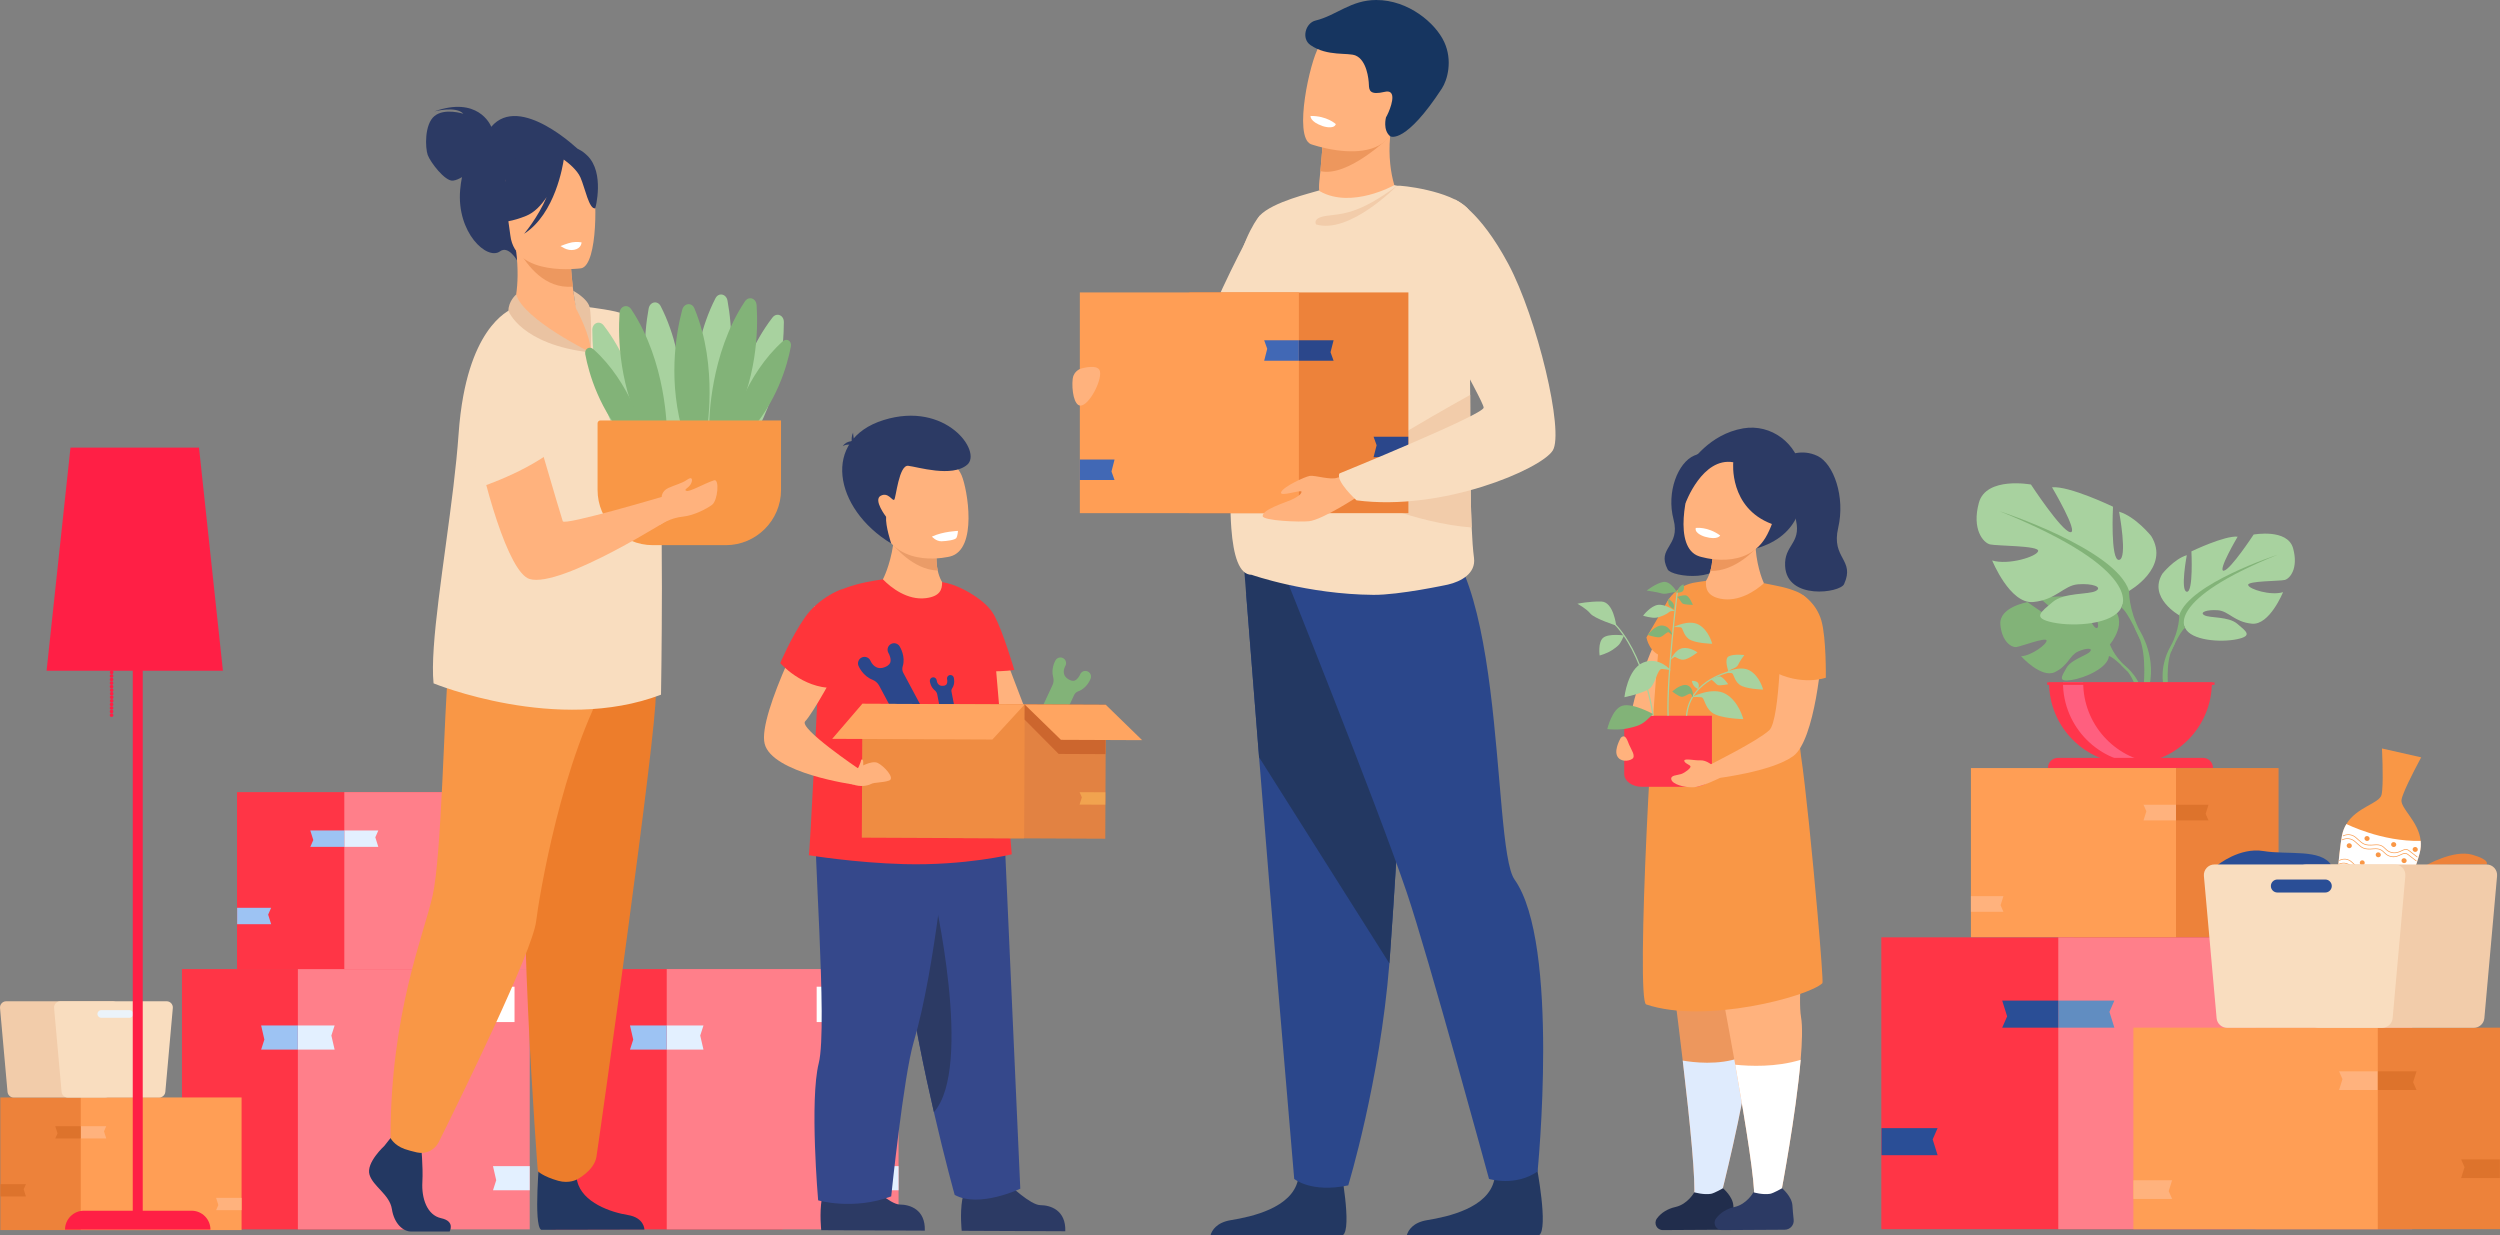 <?xml version="1.0" encoding="UTF-8"?>
<svg id="_x2018_лой_x5F_1" xmlns="http://www.w3.org/2000/svg" viewBox="0 0 2698.82 1333.39">
  <rect x="0" y="0" width="2698.82" height="1333.39" fill="#808080" stroke="none"/>
  <defs>
    <style>
      .cls-1 {
        fill: #ff354b;
      }

      .cls-2 {
        fill: #ed7d2b;
      }

      .cls-3 {
        fill: #2b478b;
      }

      .cls-4 {
        fill: #233862;
      }

      .cls-5 {
        fill: #82b378;
      }

      .cls-6 {
        fill: #ff353a;
      }

      .cls-7 {
        fill: #ed975d;
      }

      .cls-8 {
        fill: #ed823a;
      }

      .cls-9 {
        fill: #fff;
      }

      .cls-10 {
        fill: #4168b5;
      }

      .cls-11 {
        fill: #ff7f8a;
      }

      .cls-12 {
        fill: #dd732c;
      }

      .cls-13 {
        fill: #35488b;
      }

      .cls-14 {
        fill: #f1a34f;
      }

      .cls-15 {
        fill: #ed985f;
      }

      .cls-16 {
        fill: #ff5f7f;
      }

      .cls-17 {
        fill: #e28242;
      }

      .cls-18 {
        fill: #2a4e96;
      }

      .cls-19 {
        fill: #f9ddbf;
      }

      .cls-20 {
        fill: #dfebfd;
      }

      .cls-21 {
        fill: #ebf3fa;
      }

      .cls-22 {
        fill: #163560;
      }

      .cls-23 {
        fill: #ffb27d;
      }

      .cls-24 {
        fill: #ef8c42;
      }

      .cls-25 {
        fill: #618dc1;
      }

      .cls-26 {
        fill: #ff9e55;
      }

      .cls-27 {
        fill: #212d4c;
      }

      .cls-28 {
        fill: #e07e34;
      }

      .cls-29 {
        fill: #f2ccaa;
      }

      .cls-30 {
        fill: #2c3a64;
      }

      .cls-31 {
        fill: #ea9c68;
      }

      .cls-32 {
        fill: #9dc3f3;
      }

      .cls-33 {
        fill: #e3f0ff;
      }

      .cls-34 {
        fill: #a8d29f;
      }

      .cls-35 {
        fill: #cc662e;
      }

      .cls-36 {
        fill: #f99746;
      }

      .cls-37 {
        fill: #ff1f45;
      }

      .cls-38 {
        fill: #ffa561;
      }

      .cls-39 {
        fill: #eac3a2;
      }

      .cls-40 {
        fill: #ff3546;
      }
    </style>
  </defs>
  <rect class="cls-21" x="1494.71" y="314.53" width="17.17" height="25.46"/>
  <rect class="cls-21" x="1564.17" y="407.5" width="17.17" height="25.46"/>
  <rect class="cls-21" x="1279.43" y="404.41" width="17.17" height="25.46"/>
  <rect class="cls-40" x="196.43" y="1046.13" width="250.27" height="281.02"/>
  <rect class="cls-11" x="321.57" y="1046.13" width="250.27" height="281.02"/>
  <polygon class="cls-32" points="196.58 1255.88 236.24 1255.88 232.74 1240.68 236.24 1229.82 196.58 1229.82 196.58 1255.88"/>
  <polygon class="cls-33" points="321.57 1133.1 361.23 1133.1 357.73 1117.9 361.23 1107.04 321.57 1107.04 321.57 1133.1"/>
  <polygon class="cls-32" points="321.57 1107.04 281.91 1107.04 285.4 1122.24 281.91 1133.1 321.57 1133.1 321.57 1107.04"/>
  <polygon class="cls-33" points="571.85 1258.9 532.19 1258.9 535.68 1274.09 532.19 1284.95 571.85 1284.95 571.85 1258.9"/>
  <rect class="cls-9" x="483.43" y="1065.18" width="72.02" height="38.16"/>
  <rect class="cls-40" x="594.62" y="1046.13" width="250.27" height="281.02"/>
  <rect class="cls-11" x="719.76" y="1046.13" width="250.27" height="281.02"/>
  <polygon class="cls-32" points="594.77 1255.88 634.42 1255.88 630.93 1240.68 634.42 1229.82 594.77 1229.82 594.77 1255.88"/>
  <polygon class="cls-33" points="719.76 1133.1 759.41 1133.1 755.92 1117.9 759.41 1107.04 719.76 1107.04 719.76 1133.1"/>
  <polygon class="cls-32" points="719.76 1107.04 680.1 1107.04 683.59 1122.24 680.1 1133.1 719.76 1133.1 719.76 1107.04"/>
  <polygon class="cls-33" points="970.03 1258.9 930.38 1258.9 933.87 1274.09 930.38 1284.95 970.03 1284.95 970.03 1258.9"/>
  <rect class="cls-9" x="881.62" y="1065.18" width="72.02" height="38.16"/>
  <rect class="cls-40" x="255.87" y="855.12" width="231.64" height="191.01"/>
  <rect class="cls-11" x="371.69" y="855.12" width="231.64" height="191.01"/>
  <polygon class="cls-32" points="256 997.68 292.71 997.68 289.48 987.36 292.71 979.98 256 979.98 256 997.68"/>
  <polygon class="cls-33" points="371.69 914.23 408.4 914.23 405.16 903.9 408.4 896.52 371.69 896.52 371.69 914.23"/>
  <polygon class="cls-32" points="371.69 896.52 334.98 896.52 338.22 906.85 334.98 914.23 371.69 914.23 371.69 896.52"/>
  <polygon class="cls-33" points="603.34 999.74 566.63 999.74 569.87 1010.07 566.63 1017.44 603.34 1017.44 603.34 999.74"/>
  <rect class="cls-9" x="521.51" y="868.07" width="66.66" height="25.93"/>
  <g>
    <path class="cls-5" d="M2277.72,695.62s21.4-24.96,1.32-40.82c0,0-14.67-8.88-26.62-8.16,0,0,16.95,28.41,11.46,31.24-5.48,2.83-16.6-33.02-16.6-33.02,0,0-33.38-3.24-44.11,1.93,0,0,28.53,23.35,22.52,24.74-6.01,1.39-36.83-21.53-36.83-21.53,0,0-31.06,5.29-29.41,24.23s12.36,24.8,17.06,24.3c4.7-.5,32.22-11.01,32.82-7.15s-15.97,16.45-27.56,17.04c0,0,21.9,24.15,36.45,17.18,14.55-6.97,15.8-18.02,24.87-22.16,9.07-4.14,16.82-4.13,13.07.09s-20.17,8.33-25.35,17.51-9.84,15.37,5.22,13.1c15.06-2.27,39.54-13.29,40.61-25.9l1.08-12.62Z"/>
    <g>
      <path class="cls-5" d="M2174.72,674.74s84.37-3.25,103,20.88c0,0,4.12,12.34,16.8,23.58l1.98,5.39s-14.62-15.42-19.85-16.35c0,0,8.18-29.89-101.93-33.49Z"/>
      <path class="cls-5" d="M2294.52,719.2s18.11,13.39,19.37,37.32l-3.29.29s-5.78-24.74-16.24-34.42c-10.46-9.68.16-3.2.16-3.2Z"/>
    </g>
  </g>
  <g>
    <path class="cls-34" d="M2352.53,664.22s-34.04-19.06-18.15-44.93c0,0,12.71-15.89,26.32-19.97,0,0-7.26,38.58,0,39.48,7.26.91,4.99-43.57,4.99-43.57,0,0,35.85-17.25,49.92-15.89,0,0-22.24,37.67-14.98,36.76,7.26-.91,32.22-39.03,32.22-39.03,0,0,36.76-6.81,42.66,14.98,5.9,21.79-3.63,32.68-9.08,34.04-5.45,1.36-40.39.91-39.49,5.45s24.51,11.8,37.67,7.72c0,0-14.52,35.85-33.58,34.04-19.06-1.81-24.96-13.61-36.76-14.52-11.8-.91-20.42,2.27-14.52,5.44,5.9,3.18,25.87,1.04,35.4,9.15,9.53,8.1,17.25,13.09-.45,16.73s-49.47,1.36-55.82-12.25l-6.35-13.62Z"/>
    <g>
      <path class="cls-5" d="M2458.74,598.87s-95.31,30.86-106.2,65.35c0,0,.45,15.43-9.08,33.13v6.81s9.99-23.15,15.43-26.32c0,0-21.33-29.95,99.85-78.97Z"/>
      <path class="cls-5" d="M2343.46,697.35s-14.7,22.32-6.32,49.49l3.78-1.02s-3.67-29.93,4.02-44.98-1.48-3.5-1.48-3.5Z"/>
    </g>
  </g>
  <g>
    <path class="cls-34" d="M2298.38,637.93s44.87-25.13,23.93-59.23c0,0-16.75-20.94-34.7-26.32,0,0,9.57,50.85,0,52.05-9.57,1.2-6.58-57.43-6.58-57.43,0,0-47.26-22.73-65.81-20.94,0,0,29.31,49.66,19.74,48.46-9.57-1.2-42.48-51.45-42.48-51.45,0,0-48.46-8.97-56.24,19.74-7.78,28.72,4.79,43.07,11.97,44.87,7.18,1.8,53.25,1.2,52.05,7.18-1.2,5.98-32.31,15.56-49.66,10.17,0,0,19.15,47.26,44.27,44.87,25.13-2.39,32.9-17.95,48.46-19.14s26.92,2.99,19.15,7.18-34.1,1.37-46.67,12.05-22.73,17.26.6,22.05,65.21,1.8,73.59-16.15l8.37-17.95Z"/>
    <g>
      <path class="cls-5" d="M2158.39,551.78s125.64,40.68,139.99,86.15c0,0-.6,20.34,11.97,43.67v8.97s-13.16-30.51-20.34-34.7c0,0,28.12-39.48-131.62-104.1Z"/>
      <path class="cls-5" d="M2310.35,681.61s19.38,29.42,8.33,65.24l-4.98-1.34s4.84-39.45-5.3-59.29c-10.14-19.84,1.95-4.61,1.95-4.61Z"/>
    </g>
  </g>
  <path class="cls-1" d="M2299.89,824.51c-48.54,0-87.89-39.35-87.89-87.89h175.78c0,48.54-39.35,87.89-87.89,87.89Z"/>
  <path class="cls-16" d="M2325.85,823.84c-3.57.45-7.22.67-10.92.67-48.54,0-87.89-39.35-87.89-87.89h21.83c0,44.84,33.58,81.84,76.97,87.22Z"/>
  <path class="cls-1" d="M2210.79,828.98h178.21c0-5.99-4.85-10.84-10.84-10.84h-156.52c-5.99,0-10.84,4.85-10.84,10.84h0Z"/>
  <rect class="cls-1" x="2210" y="736.62" width="180.67" height="2.7"/>
  <rect class="cls-40" x="2030.93" y="1011.88" width="382.09" height="315.06"/>
  <rect class="cls-11" x="2221.98" y="1011.88" width="382.09" height="315.06"/>
  <polygon class="cls-18" points="2031.15 1247.04 2091.7 1247.04 2086.37 1230 2091.7 1217.83 2031.15 1217.83 2031.15 1247.04"/>
  <polygon class="cls-25" points="2221.98 1109.38 2282.52 1109.38 2277.19 1092.35 2282.52 1080.17 2221.98 1080.17 2221.98 1109.38"/>
  <polygon class="cls-18" points="2221.98 1080.17 2161.43 1080.17 2166.76 1097.21 2161.43 1109.38 2221.98 1109.38 2221.98 1080.17"/>
  <polygon class="cls-25" points="2604.08 1250.42 2543.53 1250.42 2548.87 1267.46 2543.53 1279.63 2604.08 1279.63 2604.08 1250.42"/>
  <rect class="cls-9" x="2469.1" y="1033.24" width="109.95" height="42.78"/>
  <g>
    <rect class="cls-8" x="2238.37" y="829.15" width="221.4" height="182.56"/>
    <rect class="cls-26" x="2127.67" y="829.15" width="221.4" height="182.56"/>
    <polygon class="cls-12" points="2459.64 965.41 2424.56 965.41 2427.65 955.54 2424.56 948.49 2459.64 948.49 2459.64 965.41"/>
    <polygon class="cls-23" points="2349.07 885.65 2313.99 885.65 2317.08 875.77 2313.99 868.72 2349.07 868.72 2349.07 885.65"/>
    <polygon class="cls-12" points="2349.07 868.72 2384.15 868.72 2381.06 878.59 2384.15 885.65 2349.07 885.65 2349.07 868.72"/>
    <polygon class="cls-23" points="2127.67 967.37 2162.75 967.37 2159.66 977.24 2162.75 984.3 2127.67 984.3 2127.67 967.37"/>
  </g>
  <g>
    <rect class="cls-8" x="2434.98" y="1109.38" width="263.85" height="217.56"/>
    <rect class="cls-26" x="2303.05" y="1109.38" width="263.85" height="217.56"/>
    <polygon class="cls-12" points="2698.67 1271.77 2656.86 1271.77 2660.54 1260 2656.86 1251.6 2698.67 1251.6 2698.67 1271.77"/>
    <polygon class="cls-23" points="2566.9 1176.71 2525.09 1176.71 2528.77 1164.95 2525.09 1156.54 2566.9 1156.54 2566.9 1176.71"/>
    <polygon class="cls-12" points="2566.9 1156.54 2608.71 1156.54 2605.03 1168.3 2608.71 1176.71 2566.9 1176.71 2566.9 1156.54"/>
    <polygon class="cls-23" points="2303.05 1274.1 2344.85 1274.1 2341.17 1285.87 2344.85 1294.27 2303.05 1294.27 2303.05 1274.1"/>
  </g>
  <path class="cls-7" d="M1890.65,1104.21c.9,8.15.12,20.53-1.72,35.12-7.21,57.78-30.75,150.04-30.75,150.04l-29.49,3.58c2.15-16.31-3.99-78.79-12.14-148.03-12.3-104.46-29.2-224.31-29.2-224.31,0,0,64.2-53.06,102.02-38.4,37.83,14.67-3.18,181.52,1.26,222Z"/>
  <path class="cls-20" d="M1888.94,1139.33c-7.21,57.78-30.75,150.04-30.75,150.04l-29.49,3.58c2.15-16.31-3.99-78.79-12.14-148.03,10.49,1.85,38.97,5.51,62.79-3.46,3.66-1.39,6.84-2.04,9.58-2.13Z"/>
  <path class="cls-30" d="M1861.93,491.8s-15.54-7.46-32.99,0-30.15,39.23-22.33,68.9c7.82,29.67-18.56,30.17-6.35,53.97,4.33,8.44,61.68,15.62,63.63-17.25,1.21-20.36-17.22-21.37-11.85-43.5,5.37-22.13,9.89-62.13,9.89-62.13Z"/>
  <path class="cls-23" d="M1944.26,1097.9c1.73,9.98,1.26,26.7-.41,46.21-5.01,58.89-21.02,143.06-21.02,143.06l-29.17,6.74c1.11-16.11-8.41-76.71-20.43-144.52-18.69-105.47-43.38-228.38-43.38-228.38,0,0,60.81-56.93,99.48-44.61,38.65,12.3,8.02,181.36,14.93,221.49Z"/>
  <path class="cls-27" d="M1829.05,1287.13s-7.01,12.87-20.36,15.85c-8.41,1.88-15.59,6.31-20.04,12.47-3.76,5.21-.05,12.49,6.38,12.46l67.84-.39c5.78-.03,10.26-5.04,9.65-10.79-.53-5.02-1.1-10.87-1.35-15.36-.56-9.8-11.17-18.6-11.17-18.6,0,0-9.31,5.34-12.91,5.97-7.82,1.37-18.04-1.63-18.04-1.63Z"/>
  <path class="cls-23" d="M1816.12,633.5s-47.67,83.76-56.61,144.7c0,0,24.9,20.07,33.67-.35s71.71-129.79,22.94-144.35Z"/>
  <path class="cls-30" d="M1824.56,500.82c.48-.79,20.31-32.16,57.4-38.42,30.04-5.07,58.16,16.15,62.78,46.27,4.64,30.26-.09,69.47-49.46,83.59l-70.71-91.44Z"/>
  <path class="cls-23" d="M1833.63,635.66l55.87,33.18,14.74-39.21s-7.1-14.45-8.99-37.37c-.78-9.64-.77-20.8.9-33.05l-48.58,21.1s.84,4.42,1.19,10.89c.36,6.99.12,16.36-2.41,25.12-2.18,7.52-6.06,14.59-12.72,19.33Z"/>
  <path class="cls-7" d="M1846.37,616.32c26.8.99,48.91-24.06,48.91-24.06l-46.49-1.06c.36,6.99.12,16.36-2.42,25.12Z"/>
  <path class="cls-23" d="M1834.34,600.59s52.47,17.48,73.58-23.78c22.78-44.53,3.11-79.29-14.87-82.69-35.85-6.79-57.72,5.66-65,19.82-7.28,14.16-22.68,77.27,6.29,86.65Z"/>
  <path class="cls-9" d="M1857.02,578.05s-2.58,5.36-16.46,1.38c0,0-11.66-3.34-9.92-9.48,0,0,12.44-1.89,26.38,8.1Z"/>
  <path class="cls-36" d="M1967.35,1061.38c-15.17,14.49-127.16,44.44-190.28,22.91-11.31-3.86,6.79-352.86,17.58-420.25,2.96-18.47,17.64-32.86,36.18-35.37,3.14-.43,7.23-1.25,10.9-1.61-.78,8.29,1.35,16.49,15.79,19.32,19.23,3.76,37.4-8.36,46.74-16.8,15.05,3.13,23.8,4.29,35.75,9.27,13.1,5.49,20.91,19.09,19.01,33.18l-3.61,26.6-11.5,84.78c-1.46,10.65-1.37,21.45.25,32.08,4.9,32.22,12.68,110.72,17.9,170.43,3.67,42,6.07,74.72,5.3,75.46Z"/>
  <path class="cls-30" d="M1871.1,499.02s-4.97,49.22,41.73,66.66c18.57,6.94,28.23-68.24-10.56-83.26-38.8-15.01-77.06,2.82-81.63,29.06-4.57,26.24-1.09,31.71-1.09,31.71,0,0,18.16-49.92,51.56-44.18Z"/>
  <path class="cls-36" d="M1801.65,646.58l-24.29,41.54s3.13,19.28,21.3,21.19c18.18,1.92,2.99-62.73,2.99-62.73Z"/>
  <path class="cls-30" d="M1929.06,492.22s15.54-8.4,32.99,0c17.45,8.4,30.15,44.17,22.33,77.59-7.82,33.41,18.56,33.97,6.35,60.77-4.33,9.5-61.68,17.59-63.64-19.42-1.21-22.93,17.22-24.06,11.85-48.98-5.37-24.91-9.89-69.96-9.89-69.96Z"/>
  <path class="cls-9" d="M1943.85,1144.11c-5.01,58.89-21.02,143.06-21.02,143.06l-29.17,6.74c1.11-16.11-8.41-76.71-20.43-144.52,15.57,1.63,44.22,2.87,70.62-5.29Z"/>
  <path class="cls-30" d="M1892.85,1287.13s-7.01,12.87-20.36,15.85c-8.41,1.88-15.59,6.31-20.04,12.47-3.76,5.21-.05,12.49,6.38,12.46l67.84-.39c5.78-.03,10.26-5.04,9.65-10.79-.53-5.02-1.1-10.87-1.35-15.36-.56-9.8-11.17-18.6-11.17-18.6,0,0-9.31,5.34-12.9,5.97-7.82,1.37-18.04-1.63-18.04-1.63Z"/>
  <path class="cls-1" d="M1848.07,772.63v62.98c0,7.56-8.54,13.75-18.97,13.75h-56.73c-10.44,0-18.97-6.19-18.97-13.75v-62.98h94.68Z"/>
  <g>
    <path class="cls-34" d="M1783.87,772.73c-.09-.68-9.08-68.07-44.06-101.5l.94-.99c35.34,33.77,44.39,101.63,44.48,102.32l-1.36.17Z"/>
    <path class="cls-34" d="M1800.05,772.66c-1.46-42.85,9.8-132.48,9.92-133.38l1.36.17c-.11.9-11.36,90.42-9.91,133.16l-1.37.05Z"/>
    <path class="cls-34" d="M1821.34,772.7l-1.36-.13c1.93-20.74,15.18-32.83,25.96-39.32,11.63-7.01,22.98-9.16,23.09-9.18l.25,1.35c-.11.02-11.24,2.14-22.67,9.03-10.49,6.32-23.39,18.09-25.26,38.25Z"/>
    <path class="cls-34" d="M1744.73,675.32s-2.87-25.53-15.91-25.93c-13.04-.4-25.96,2.37-25.96,2.37,0,0,9.49,5.07,13.97,10.57,4.48,5.5,27.9,12.98,27.9,12.98Z"/>
    <path class="cls-34" d="M1753.2,686s-16.34-2.36-22.4,2.39-3.95,19.24-3.95,19.24c0,0,7.91-2.11,13.44-5.8,5.53-3.69,8.17-5.78,10.54-10.81l2.37-5.02Z"/>
    <path class="cls-5" d="M1784.55,770.83s-21.96-12.36-33.21-8.95c-11.24,3.41-16.23,25.21-16.23,25.21,0,0,12.42,1.36,22.33-.85,9.91-2.2,14.82-3.73,20.96-9.57l6.14-5.84Z"/>
    <path class="cls-5" d="M1810.64,639.91c.46.37-7.11-13.24-15.22-11.66-8.1,1.58-17.79,9.29-17.79,9.29,0,0,11.46,1.58,16.5,3.16,5.04,1.58,13.54-3.16,16.5-.79Z"/>
    <path class="cls-34" d="M1866.31,725.66c.01.54-5.73-14.4-.04-17.17s16.76-1.33,16.76-1.33c0,0-5.25,7.04-6.91,10.87-1.66,3.82-9.89,4.21-9.81,7.63Z"/>
    <path class="cls-5" d="M1810.64,639.78s-.13-5.86,6.59-9.03c0,0,1.45,3.82,0,6.59-1.45,2.77-6.59,2.44-6.59,2.44Z"/>
    <path class="cls-34" d="M1833.3,743.77s-5.69-1.44-6.94-8.76c0,0,4.07-.38,6.35,1.76,2.28,2.14.59,7,.59,7Z"/>
    <path class="cls-5" d="M1810.12,644.55s5.93-2.37,9.75-1.84,7.64,10.28,7.64,10.28c0,0-7.91-.13-10.54-1.19-2.64-1.05-4.48-7.51-6.85-7.25Z"/>
    <path class="cls-34" d="M1846.85,734.03s5.3-3.56,9.15-3.83c3.85-.28,9.61,8.46,9.61,8.46,0,0-7.76,1.52-10.56,1.04-2.8-.48-5.95-6.41-8.21-5.66Z"/>
    <path class="cls-34" d="M1808.27,659.54s-10.28-7.71-18.45-6.56-16.07,11.69-16.07,11.69c0,0,9.22,2.9,14.36,2.11,5.14-.79,11.86-4.15,13.64-5.93,1.78-1.78,6.52-1.3,6.52-1.3Z"/>
    <path class="cls-5" d="M1806.66,657.53s1.63-4.61-1.43-7.58c-3.05-2.97-3.98-3.86-3.98-3.86,0,0-.88,3.44.03,6.21.91,2.78,5.38,5.23,5.38,5.23Z"/>
    <path class="cls-34" d="M1806.49,677.01s16.6-8.72,27.47-2.59,14.43,20.56,14.43,20.56c0,0-19.17-.4-25.5-5.34-6.32-4.94-5.81-12.06-8.64-12.45-2.82-.4-7.77-.18-7.77-.18Z"/>
    <path class="cls-34" d="M1803.28,712.52s4.94-11.45,13.13-12.82c8.18-1.38,16.05,4.6,16.05,4.6,0,0-10.08,7.81-15.42,7.9-5.34.09-8.05-3.81-9.67-2.83-1.63.98-4.09,3.16-4.09,3.16Z"/>
    <path class="cls-34" d="M1826.36,752.49s22.03-11.56,36.45-3.44c14.42,8.13,19.14,27.27,19.14,27.27,0,0-25.44-.52-33.83-7.08-8.39-6.56-7.71-16-11.46-16.52s-10.31-.23-10.31-.23Z"/>
    <path class="cls-34" d="M1861.44,726.46s16.6-8.72,27.47-2.59c10.87,6.13,14.43,20.55,14.43,20.55,0,0-19.17-.4-25.5-5.34-6.32-4.94-5.81-12.06-8.64-12.45-2.83-.4-7.77-.18-7.77-.18Z"/>
    <path class="cls-5" d="M1805.04,685.42s-1.55-8.95-9.83-10.1c-8.28-1.16-16.51,10.1-16.51,10.1,0,0,7.71,2.58,12.06,2.58s8.77-6.79,10.91-5.31c2.14,1.49,3.38,2.73,3.38,2.73Z"/>
    <path class="cls-34" d="M1803.79,723.64s-12.82-15.33-29.87-8.41-20.33,37.44-20.33,37.44c0,0,17.52-3.58,25.81-8.38,8.28-4.79,9.22-22.61,14.93-22.13,5.71.48,9.45,1.48,9.45,1.48Z"/>
    <path class="cls-5" d="M1827.52,752.92s1.35-9.64-5.31-12.85-16.98,6.44-16.98,6.44c0,0,5.75,4.55,9.43,5.6,3.68,1.06,9.44-4.9,10.81-2.84,1.36,2.06,2.05,3.65,2.05,3.65Z"/>
  </g>
  <path class="cls-23" d="M1922.9,672.85s-.72,103.96-12.91,115.44c-12.19,11.47-63.59,37.02-63.59,37.02l4.57,15.19s61.17-7.04,84.83-24.24c23.66-17.21,31.55-109.7,30.83-119.02-.72-9.32-43.74-24.38-43.74-24.38Z"/>
  <path class="cls-36" d="M1946.49,642.61s14.39,8.6,19.76,27.43c5.38,18.82,4.77,61.57,4.77,61.57,0,0-26.35,9.68-58.08-7.53-31.73-17.21,33.54-81.47,33.54-81.47Z"/>
  <path class="cls-23" d="M1847.03,824.98s-5.82-4.52-11.53-4.16c-5.7.36-17.29-2.49-17.29.36s6.42,4.46,6.77,6.24c.35,1.78-5.88,6.77-10.16,8.2s-11.94,1.07-10.52,6.06,13.73,8.56,23.53,8.2c9.8-.36,29.32-10.33,29.32-10.33l-10.13-14.57Z"/>
  <path class="cls-23" d="M1749.74,796.4s-7.08,11.92-4.21,19.09,12.14,6.63,16.45,3.77-1.21-10.35-3.23-15.19c-2.07-4.97-3.99-12.32-9.01-7.66Z"/>
  <g>
    <path class="cls-34" d="M749.11,455.99s-8.19-72.73,23.27-134.02c3.34-6.5,11.62-4.86,12.98,2.58,4.89,26.66,9.77,79.93-12.78,136.52-32.1,80.53-23.48-5.07-23.48-5.07Z"/>
    <path class="cls-34" d="M786.69,470.37s5.14-73.01,47.21-127.57c4.46-5.79,12.31-2.67,12.3,4.89-.03,27.11-4.89,80.37-37.34,131.93-46.18,73.36-22.17-9.25-22.17-9.25Z"/>
    <path class="cls-5" d="M765.76,455.83s.15-73.19,38.4-130.49c4.06-6.08,12.1-3.51,12.61,4.04,1.82,27.05.6,80.52-28.26,134.17-41.06,76.34-22.75-7.71-22.75-7.71Z"/>
    <path class="cls-5" d="M790.48,459.53s14.44-55.29,54.57-91.1c4.25-3.8,9.83-.28,8.74,5.52-3.92,20.8-15.31,60.97-47.63,95.87-45.98,49.66-15.68-10.29-15.68-10.29Z"/>
    <g>
      <path class="cls-4" d="M414.83,1237.1s-19.83,18.1-15.96,30.95c3.87,12.86,21.76,21.43,24.18,37.15s12.09,24.29,20.8,24.29h41.51s6.41-11.06-9.07-14.39-21.31-21.8-20.34-38.94-1.45-40-1.45-40l-32.89-7.62-6.77,8.57Z"/>
      <path class="cls-4" d="M582.67,1246.65s-7.13,76.66,1.57,80.95l111.41-.23s0-12.86-17.9-15.72c-17.9-2.86-49.33-13.33-54.65-36.67-5.32-23.33-40.44-28.33-40.44-28.33Z"/>
      <path class="cls-2" d="M673.64,615.62s32.12,99.98,34.18,134.02c2.06,34.04-61.4,483.58-63.96,499.26-2.41,14.79-20.77,24.21-20.77,24.21,0,0-8.44,4.98-20.49,1.58-16.72-4.72-22.01-10.37-22.01-10.37,0,0-25-320.61-9.53-435.13,15.47-114.53,15.66-213.57,15.66-213.57h86.91Z"/>
      <path class="cls-36" d="M537.55,612.64s-49,65.74-53.57,110.18c-4.57,44.44-7.17,200.55-16.9,243.87-9.73,43.32-45.49,126.7-45.49,261.83,0,0,3.72,7.74,15.19,11.87,3.67,1.32,8.59,2.6,13.36,3.69,9.46,2.17,19.17-2.46,23.49-11.15,24.17-48.67,101.17-205.65,105.12-238.23,2.79-23.06,27.11-175.68,80.14-265.23,12.73-21.5-7.81-107-7.81-107l-113.54-9.84Z"/>
    </g>
    <path class="cls-30" d="M530.35,136.87c-1.18-2.85-14.91-33.14-61.54-16.61,0,0,23.67-6.15,31.39,2.57,0,0-20.12-6.59-31.16,2.43-11.04,9.03-9.99,34.6-7.3,42.08,2.69,7.48,18.59,28.76,27.32,27.66,3.3-.42,6.7-1.99,9.65-3.79-.85,4.25-1.53,8.83-1.96,13.81-3.93,46.1,29.11,76.61,43.1,66.28,8.97-6.62,18.31,9.8,18.31,9.8l66.86-119.05s-63.77-61.85-94.67-25.18Z"/>
    <path class="cls-23" d="M655.77,417.28c-63.33,29.17-110.93-73.79-106.8-74.85,6.33-7.38,12.86-33.68,8.22-71.54l3.28.23,55.07,4.2s.86,17.61,2.76,34.03c1.26,10.8,2.98,21.09,5.22,25.58.66,1.33,12.59,3.11,12.62,3.13.93,1.04,36.52,71.43,19.63,79.2Z"/>
    <path class="cls-19" d="M700.67,449.27c4.1,15.48,7.47,29.34,9.12,38.68,7.63,43.06,3.79,261.99,3.79,261.99-111.75,42.62-245.54-12.24-245.54-12.24-4.15-40.82,11.75-131.6,21.41-212.37,2.37-19.8,4.36-38.98,5.6-56.68,1.08-15.44,2.84-29.15,5.1-41.34,16.06-86.33,57.37-95.81,57.37-95.81,19.31,38.66,80.26,49.07,80.26,49.07.76-21.76-6.08-49.47-6.08-49.47,7.72.95,33.74,4.23,40.78,7.74,20.87,10.41,70.34,97.65,70.34,97.65,0,0,12.81-5.82-42.15,12.79Z"/>
    <path class="cls-15" d="M615.56,275.34s.84,17.6,2.76,34.03c-30.2,2.92-49.46-23.37-57.83-38.23l55.08,4.2Z"/>
    <path class="cls-23" d="M627.45,289.63s-71.05,10.18-76.52-35.52c-5.47-45.7-18.32-75.16,26.81-83.6,45.13-8.43,56.05,7.88,61.48,22.68,5.42,14.8,6.58,92.61-11.77,96.44Z"/>
    <path class="cls-30" d="M634.08,168.05c-12.64-12.36-20.59-8.3-24.76-3.58-41.53-17.15-62.74,18.61-62.74,18.61-.87,33.4-21.59,55.07-21.59,55.07,0,0,13.96,6.63,42.93-5.07,8.85-3.57,16.22-11.29,22.19-20.29-9.63,22.44-24.32,39.59-24.32,39.59,33.72-21.53,41.99-74.56,42.78-80.15,4.82,3.47,14.43,11.13,18.05,19.37,4.93,11.19,9.37,34.95,16.05,33.28,0,0,10.36-38.3-8.59-56.84Z"/>
    <path class="cls-39" d="M557.22,317.91s-8.34,7.06-8.36,17.53c0,0,13,36.62,88.92,45.11,0,0-72.54-35.41-80.56-62.64Z"/>
    <path class="cls-39" d="M621.71,332.82s16.62,30.07,16.07,47.74c0,0,1.3-40.15-1.41-49.47s-17.49-17.15-17.49-17.15l2.83,18.88Z"/>
    <path class="cls-9" d="M605.1,265.65c.65,0,6.72,5.59,14.75,4.02s7.95-8.05,7.95-8.05c0,0-5.48-.89-10.29,0-4.81.89-12.41,4.02-12.41,4.02Z"/>
    <path class="cls-34" d="M736.49,464.52s8.19-72.73-23.27-134.02c-3.34-6.5-11.62-4.86-12.98,2.58-4.89,26.66-9.77,79.93,12.78,136.52,32.1,80.52,23.48-5.07,23.48-5.07Z"/>
    <path class="cls-34" d="M698.91,478.9s-5.14-73.01-47.21-127.57c-4.46-5.78-12.31-2.67-12.3,4.89.03,27.11,4.89,80.37,37.34,131.93,46.18,73.37,22.17-9.25,22.17-9.25Z"/>
    <path class="cls-5" d="M719.84,464.35s-.15-73.19-38.4-130.49c-4.06-6.08-12.1-3.51-12.61,4.04-1.82,27.05-.6,80.52,28.26,134.17,41.06,76.34,22.75-7.72,22.75-7.72Z"/>
    <path class="cls-5" d="M762.44,468.29s13.8-71.88-12.83-135.42c-2.82-6.74-11.21-5.75-13.15,1.56-6.94,26.21-15.93,78.93,2.17,137.1,25.76,82.77,23.8-3.24,23.8-3.24Z"/>
    <path class="cls-5" d="M695.12,468.05s-14.44-55.29-54.57-91.11c-4.25-3.8-9.83-.28-8.74,5.52,3.92,20.8,15.31,60.97,47.63,95.87,45.98,49.66,15.68-10.28,15.68-10.28Z"/>
    <path class="cls-36" d="M783.57,588.51h-78.9c-32.77,0-59.58-26.81-59.58-59.58v-71.94c0-1.72,1.41-3.12,3.12-3.12h194.93v75.07c0,32.77-26.81,59.58-59.58,59.58Z"/>
    <path class="cls-23" d="M543.84,418.99c-22.52-10.03-38.5,10.68-34.3,34.97,11.66,67.42,39.39,164.18,62.1,171.07,34.1,10.35,156.75-68.19,156.75-68.19l-14.07-20.4s-104.93,31.12-106.78,26.28-39.16-132.81-39.16-132.81l-24.54-10.93Z"/>
    <path class="cls-23" d="M714.32,536.45s-.19-6.22,7.13-9.64c7.32-3.41,14.52-4.83,20.48-9.03,5.95-4.21,6.09,1.07,3.51,5.22s-7.96,5.71-4.32,6.92,18.23-7.56,29.68-11.41c6.16-2.07,4.06,21.69-2.01,26.36-5.28,4.06-19.46,11.6-31.24,12.78-14.66,1.47-25.31,9.17-25.31,9.17l2.09-30.38Z"/>
    <path class="cls-19" d="M554.01,367.39s-30.18,11.51-40.72,27.27c-10.54,15.76-11.83,66.06,4.48,131.45,0,0,62.31-19.74,94.46-53.21,0,0-25.06-114.96-58.22-105.51Z"/>
  </g>
  <g>
    <path class="cls-19" d="M1359.86,232.83s-102.33,178.84-81.81,240.51c20.53,61.68,89.2,65.61,89.2,65.61l-7.39-306.12Z"/>
    <path class="cls-4" d="M1306.79,1333.39h142.87c10.24-6.94-2.76-74.81-2.76-74.81,0,0-38.99-14.8-45.73,15.29-6.76,30.07-49.67,39.63-72.38,43.3-15.54,2.53-20.45,11.07-22,16.22Z"/>
    <path class="cls-4" d="M1518.68,1333.39h142.87c10.24-6.94-2.76-74.81-2.76-74.81,0,0-38.99-14.8-45.73,15.29-6.76,30.07-49.67,39.63-72.38,43.3-15.54,2.53-20.45,11.07-22.01,16.22Z"/>
    <path class="cls-3" d="M1345.23,641.01s6.42,80.12,13.97,176.43c10.26,130.83,37.93,455.2,37.93,455.2,0,0,18.14,15.48,58.32,7.01,0,0,34.2-111.9,44.43-239.62.16-2.09.32-4.2.48-6.31,9.51-130.02,24.31-403.8,24.31-403.8l-179.43,11.1Z"/>
    <path class="cls-4" d="M1343.04,613.32s8.61,107.81,16.16,204.11l140.68,222.59c.16-2.09.32-4.2.48-6.31,9.51-130.02,24.31-403.8,24.31-403.8l-181.62-16.58Z"/>
    <path class="cls-3" d="M1384.04,613.32s102.03,253.96,134.64,350.23c23.23,68.57,88.75,309.13,88.75,309.13,0,0,28.49,8.67,52.44-8.09,0,0,24.38-245.77-24.86-315.07-26.12-36.77-6.49-382.19-112.41-385.15s-138.56,48.95-138.56,48.95Z"/>
    <path class="cls-23" d="M1429.61,238.94c15.57,8.2,30.78,8.72,43.95,5.92,12.06-2.54,22.41-7.86,29.78-12.57,7.56-4.84,12.01-9.05,12.01-9.05,0,0-.53-.76-1.41-2.26-4.6-7.87-18.56-36.17-12.35-81.63.08-.6-4.42.25-11.22,1.86-20.24,4.79-60.94,16.34-62.74,16.85h-.07s-.5,9.56-2.18,26.7c-.14,1.51-.29,3.09-.46,4.72-.21,2.01-.42,4.14-.67,6.33-1.88,17.82,5.35,43.12,5.35,43.12Z"/>
    <path class="cls-7" d="M1425.38,184.76c30.22,6.93,75.33-37.69,75.33-37.69-3.3-2.45-6.76-4.39-10.34-5.86-20.24,4.79-60.94,16.34-62.74,16.85h-.07s-.5,9.56-2.18,26.7Z"/>
    <path class="cls-19" d="M1329.27,570.55c2.2,29.11,8.35,49.95,21.84,49.95,0,0,59.94,21.1,131.57,21.67,14,.1,33.84-2.63,50.28-5.38,16.79-2.84,30.1-5.71,30.1-5.71,14.41-3.32,30.3-12.22,28.17-28.65-1.12-8.74-1.95-19.97-2.5-32.97-.04-.83-.08-1.67-.11-2.52-1.58-38.05-1.33-90.47-1.52-140.65-.14-30.82-.44-60.78-1.48-86.06,0,0,14.14-99.28-1.56-115.56-18.4-19.06-72.41-24.91-75.8-24.17-1.01-.22-2.03-.47-3.07-.65,0,0-46,25.92-80.18,6.73,0,0-.93-1.01-1.05-.97-8,2.67-49.77,12.04-64.12,27.2-4.95,5.22-24.7,37.27-25.25,72.46-.75,49.07,1.18,104.81,1.18,104.82-.52,7.97-1.38,18.25-2.31,29.97-1,12.5-2.11,26.61-3.05,41.34-.47,7.42-.9,14.99-1.25,22.56-1.06,23.37-1.39,46.87.1,66.57Z"/>
    <path class="cls-29" d="M1508.05,200.55s-50.91,52.5-87.3,41.75c0,0-4.85-7.09,11.54-9.36s34.08-1.34,75.76-32.39Z"/>
    <g>
      <path class="cls-23" d="M1415.12,155.64s12.43,4.46,28.27,6.59c23.17,3.13,53.64,1.28,63.21-26.75,16.12-47.18,36.71-75.47-10.73-94.74-25.4-10.32-41.64-10.86-52.68-6.92-9.59,3.4-15.24,10.18-19.52,16.9-9.21,14.44-27.74,96.67-8.55,104.93Z"/>
      <path class="cls-22" d="M1420.08,22.21c-10.71,2.6-15.54,19.48-5.34,26.5,18.29,12.58,40.64,7.64,48.87,11.31,11.8,5.24,13.92,25.03,14.13,31.31.21,6.29,1.04,11.6,17.06,7.83,2.63-.61,4.52-.43,5.82.35,6.65,3.94-1.85,23.06-4.41,27.19,0,0-3.69,13.69,4.49,20.36.99.8,17.06,7.82,55.79-51.45,6.09-9.3,11.9-30.26,2.5-50.44C1549.61,24.99,1520.56,0,1485.71,0c-27.57,0-42.96,16.7-65.63,22.21Z"/>
      <path class="cls-9" d="M1414.76,125.18s-.99,6.11,13.21,10.98c0,0,11.92,4.09,14.1-2.17,0,0-9.47-9.02-27.31-8.81Z"/>
    </g>
    <path class="cls-29" d="M1449.34,513.63c-5.09,9.55,16.81,22.16,16.81,22.16,0,0,60.53,28.78,122.59,33.67-.04-.83-.08-1.67-.11-2.52-1.58-38.05-1.33-90.47-1.52-140.65,0,0-129.37,71.58-137.76,87.33Z"/>
    <g>
      <rect class="cls-8" x="1283.95" y="315.68" width="236.46" height="238.29"/>
      <rect class="cls-26" x="1165.72" y="315.68" width="236.46" height="238.29"/>
      <polygon class="cls-3" points="1520.27 493.54 1482.8 493.54 1486.1 480.65 1482.8 471.45 1520.27 471.45 1520.27 493.54"/>
      <polygon class="cls-10" points="1402.18 389.43 1364.71 389.43 1368.01 376.54 1364.71 367.33 1402.18 367.33 1402.18 389.43"/>
      <polygon class="cls-3" points="1402.18 367.33 1439.65 367.33 1436.35 380.22 1439.65 389.43 1402.18 389.43 1402.18 367.33"/>
      <polygon class="cls-10" points="1165.71 496.1 1203.18 496.1 1199.88 508.98 1203.18 518.19 1165.71 518.19 1165.71 496.1"/>
      <path class="cls-23" d="M1158,409.01c.6-5.48,4.55-10.03,9.89-11.37,7.54-1.9,18.27-3.33,19.57,3.38,2.03,10.47-11.94,36.83-21.08,36.83-6.94,0-9.68-16.94-8.39-28.83Z"/>
    </g>
    <path class="cls-23" d="M1466.15,535.8s-38.29,25.26-53.07,26.88c-10.05,1.1-49.78-.52-49.99-5.54-.31-7.09,24.27-14.58,30.63-17.43,6.36-2.85,11.34-6.13,11.3-8.88-.04-2.75-24.62,6.35-21.97.35,2.65-5.99,25.35-16.43,30.84-17.43,5.48-1,23.18,5,30.05,1.82,6.88-3.18,22.21,20.23,22.21,20.23Z"/>
    <path class="cls-19" d="M1570.8,215.45s26.22,11.08,57.39,69.32,60.66,181.57,48.02,201.62c-12.64,20.05-119.06,65.96-211.83,53.73,0,0-23.01-20.96-18.37-29.04,0,0,155.55-63.41,155.64-71,.1-7.58-69.95-125.14-73.11-157.67-3.16-32.53,42.25-66.96,42.25-66.96Z"/>
  </g>
  <path class="cls-30" d="M1150.02,1329.17l-111.82-.48s-2.06-18.2.58-33.74c.32-1.89,1.31-3.59,2.78-5.09,6.54,2.25,16.15,3.85,26.87.06,8.78-3.11,15.29-7.87,19.83-12.22,1.15,1.12,24.16,23.24,34.84,23.29,10.95.05,27.65,5.39,26.92,28.18Z"/>
  <path class="cls-13" d="M1101.43,1283.24s-44.62,21.22-70.82,6.68c0,0-10.22-36.4-22.43-89.34-10.12-43.82-21.6-98.98-29.79-154.19-.44-2.9-.86-6.08-1.25-9.49-6.55-55.64-5.85-172.47,106.95-141.04l17.34,387.39Z"/>
  <path class="cls-30" d="M1008.18,1200.58c-10.12-43.82-21.6-98.98-29.79-154.19-.44-2.9-.86-6.08-1.25-9.49,6.94-39.06,17.77-70.27,30.43-74.03,0,0,43.73,189,.61,237.72Z"/>
  <path class="cls-30" d="M998.37,1328.52l-111.82-.48s-2.06-18.2.58-33.74c.32-1.89,1.31-3.59,2.78-5.09,6.54,2.25,16.15,3.85,26.87.06,8.78-3.11,15.29-7.87,19.83-12.22,1.15,1.13,24.16,23.24,34.84,23.29,10.95.05,27.66,5.39,26.92,28.18Z"/>
  <g>
    <path class="cls-23" d="M1023.91,636.48l-59.14,29.91-11.65-40.99s7.58-14.14,11.08-37.33c1.46-9.75,2.22-21.11,1.37-33.69l47.97,24.82s-1.17,4.44-1.96,11c-.85,7.09-1.26,16.64.72,25.73,1.71,7.8,5.16,15.26,11.61,20.55Z"/>
    <path class="cls-31" d="M1012.3,615.93c-27.34-.85-48.1-27.86-48.1-27.86l47.38,2.13c-.85,7.08-1.26,16.64.72,25.73Z"/>
    <g>
      <path class="cls-23" d="M1025.63,600.75s-54.6,14.17-73.22-29.28c-20.1-46.89,2.32-80.89,20.85-83.11,36.95-4.43,58.34,9.75,64.77,24.66,6.43,14.91,17.73,80.19-12.39,87.73Z"/>
      <g>
        <path class="cls-30" d="M962.08,586.68s-6.32-18.8-5.51-28.81c0,0-14.16-18.21-5.84-22.66,8.31-4.46,12.74,6.3,14.65,4.2,1.91-2.1,5.03-37.74,15.09-36.57,10.07,1.17,47.27,12.88,63.66-1.14,16.39-14.01-22.99-69.21-90.23-48.25-67.24,20.97-53.85,95.69,8.18,133.24Z"/>
        <path class="cls-30" d="M920.64,482.59s-3-9.09.29-15.55c0,0,.12,8.93,3.61,12.91,3.49,3.99-3.9,2.64-3.9,2.64Z"/>
        <path class="cls-30" d="M922.07,476.25s-8.3-.98-12.25,5.4c0,0,5.87-3.93,11.77.29l.49-5.68Z"/>
      </g>
      <path class="cls-9" d="M1006.04,579.28s4.42,5.2,10.34,5.04,14.44-1.42,15.92-3.45c1.49-2.03,1.88-7.76,1.88-7.76,0,0-16.1.49-28.14,6.17Z"/>
    </g>
  </g>
  <path class="cls-13" d="M881.3,893.77c-4.88.66,12.63,213.92,2.58,253.89s-.67,148.14-.67,148.14c0,0,37.84,11.07,78.88-4.29,0,0,13.31-129.69,24.31-166.8,23.69-79.94,36.38-223.73,36.38-223.73l-141.47-7.2Z"/>
  <polygon class="cls-23" points="1076.43 686.32 1111 776.93 1063.25 782.83 1053.58 708.98 1076.43 686.32"/>
  <path class="cls-6" d="M1092.25,922.25s-50,12.36-116.22,10.6c-52.89-1.41-102.9-9.6-102.9-9.6,1.11.28,10.97-202.23,10.97-202.23l-5.67-63.48c17.85-22.12,51.24-28.89,74.69-32.14,8.93,9.22,26.58,22.81,46.4,20.32,14.89-1.89,17.72-8.89,17.5-17.37,31.11,5.26,52.86,31.3,52.86,31.3l22.37,262.59Z"/>
  <path class="cls-23" d="M879.37,654.4s-61.92,116.65-53.91,148.5c8,31.85,96,44.07,96,44.07l5.81-16.81s-65.48-44.12-58.05-51.49c7.43-7.37,35.02-56.09,36.53-63.48,1.51-7.39-5.67-58.48-26.38-60.79Z"/>
  <path class="cls-6" d="M908.49,636.21s-24.45,8.4-39.72,30.54-26.48,49.09-26.48,49.09c0,0,23.56,27.11,57.23,26.88,33.67-.23,8.97-106.51,8.97-106.51Z"/>
  <path class="cls-6" d="M1039.46,636.4s24.74,10.46,34.28,28.64c9.54,18.17,21.21,58.18,21.21,58.18,0,0-10.74,1.8-24.79,1.37-14.06-.43-30.7-88.19-30.7-88.19Z"/>
  <g>
    <path class="cls-3" d="M1005.7,783.54l-30.62-57.27c-1.15-2.15-1.31-4.67-.57-7,0-.01,0-.02.01-.03,3.26-10.35-2.68-20.42-3.37-21.54-2.04-3.3-6.36-4.32-9.66-2.28-3.3,2.04-4.32,6.36-2.28,9.66.71,1.15,3.11,6.19,1.92,9.94-.24.75-.96,3.04-5.47,4.98-10.1,4.35-14.76-4-15.96-6.67-1.53-3.54-5.64-5.18-9.19-3.66-3.57,1.52-5.22,5.64-3.71,9.21.47,1.1,4.86,10.84,14.82,14.82.02,0,.03.01.05.02,3.14,1.25,5.8,3.45,7.4,6.43l30.63,57.31,26-13.9Z"/>
    <path class="cls-3" d="M1033.74,780.5l-6.59-33.9c-.25-1.28.06-2.58.81-3.65,0,0,0-.01.01-.01,3.28-4.75,1.83-10.8,1.66-11.47-.52-1.99-2.56-3.19-4.55-2.67-2,.52-3.19,2.56-2.67,4.55.18.69.61,3.63-.58,5.35-.24.34-.96,1.39-3.56,1.67-5.81.63-6.88-4.34-7.06-5.89-.23-2.04-2.06-3.51-4.1-3.3-2.05.21-3.54,2.05-3.33,4.1.07.63.77,6.27,5.21,9.86,0,0,.01.01.02.02,1.4,1.12,2.41,2.66,2.75,4.43l6.59,33.92,15.39-2.99Z"/>
    <path class="cls-5" d="M1135.66,801.55l23.88-51.26c.9-1.93,2.57-3.36,4.58-4.06,0,0,.02,0,.03,0,8.91-3.14,12.82-12.54,13.23-13.6,1.23-3.14-.32-6.69-3.46-7.92-3.14-1.23-6.69.32-7.92,3.46-.43,1.09-2.69,5.4-5.91,6.53-.65.23-2.61.92-6.33-1.21-8.31-4.76-4.93-12.37-3.69-14.6,1.66-2.92.66-6.63-2.25-8.31-2.92-1.69-6.66-.69-8.35,2.23-.52.9-5.01,9.05-2.57,18.07,0,.01,0,.03.01.04.77,2.84.63,5.84-.61,8.51l-23.89,51.29,23.27,10.84Z"/>
    <rect class="cls-17" x="1033.58" y="745.13" width="144.49" height="175.23" transform="translate(268.32 1934.97) rotate(-89.75)"/>
    <rect class="cls-24" x="945.97" y="744.75" width="144.48" height="175.23" transform="translate(181.48 1846.99) rotate(-89.75)"/>
    <polygon class="cls-38" points="1106.13 760.47 1071.3 798.34 898.39 797.6 930.91 759.72 1106.13 760.47"/>
    <polygon class="cls-14" points="1193.18 868.69 1165.41 868.57 1167.89 860.77 1165.47 855.17 1193.24 855.29 1193.18 868.69"/>
    <polygon class="cls-35" points="1106.06 776.81 1142.84 813.9 1193.41 814.12 1193.64 760.85 1106.13 760.47 1106.06 776.81"/>
    <polygon class="cls-38" points="1193.74 760.85 1232.98 799.03 1145.31 798.66 1106.13 760.47 1193.74 760.85"/>
  </g>
  <g>
    <path class="cls-23" d="M925.61,829.59s14.93-9.37,21.85-6.01c6.92,3.36,19.07,16.55,12.41,19.01s-15.92,1.78-19.53,3.71c-3.62,1.93-11.48,3.56-19.8.47s5.07-17.18,5.07-17.18Z"/>
    <path class="cls-23" d="M926.26,829.5s2.87-6.32,3.23-8.47c.36-2.15,2.29-1.24,2.35,1.19.06,2.43.18,6.8.18,6.8l-5.76.49Z"/>
  </g>
  <g>
    <rect class="cls-8" x=".36" y="1184.74" width="173.62" height="143.17"/>
    <rect class="cls-26" x="87.17" y="1184.74" width="173.62" height="143.17"/>
    <polygon class="cls-12" points=".46 1291.6 27.98 1291.6 25.55 1283.85 27.98 1278.32 .46 1278.32 .46 1291.6"/>
    <polygon class="cls-23" points="87.17 1229.04 114.69 1229.04 112.26 1221.3 114.69 1215.77 87.17 1215.77 87.17 1229.04"/>
    <polygon class="cls-12" points="87.17 1215.77 59.66 1215.77 62.09 1223.51 59.66 1229.04 87.17 1229.04 87.17 1215.77"/>
    <polygon class="cls-23" points="260.8 1293.13 233.29 1293.13 235.71 1300.87 233.29 1306.4 260.8 1306.4 260.8 1293.13"/>
  </g>
  <g>
    <path class="cls-29" d="M113.42,1184.83H14.82c-3.48,0-6.39-2.66-6.7-6.13L.03,1088.22c-.35-3.94,2.75-7.33,6.7-7.33h114.77c3.95,0,7.06,3.39,6.7,7.33l-8.09,90.48c-.31,3.47-3.22,6.13-6.71,6.13Z"/>
    <path class="cls-19" d="M171.78,1184.83h-98.6c-3.48,0-6.39-2.66-6.7-6.13l-8.09-90.48c-.35-3.94,2.75-7.33,6.7-7.33h114.77c3.95,0,7.06,3.39,6.7,7.33l-8.09,90.48c-.31,3.47-3.22,6.13-6.7,6.13Z"/>
    <path class="cls-21" d="M139.82,1098.74h-30.48c-2.28,0-4.14-1.86-4.14-4.14h0c0-2.28,1.86-4.14,4.14-4.14h30.49c2.28,0,4.14,1.86,4.14,4.14h0c0,2.28-1.86,4.14-4.14,4.14Z"/>
  </g>
  <g>
    <g>
      <rect class="cls-37" x="143.31" y="497.15" width="10.76" height="813.07"/>
      <path class="cls-37" d="M227.2,1327.42H70.18c0-11.29,9.15-20.43,20.43-20.43h116.15c11.29,0,20.43,9.15,20.43,20.43h0Z"/>
    </g>
    <g>
      <g>
        <g>
          <path class="cls-37" d="M118.58,718.14c0-1.09.88-1.97,1.97-1.97s1.97.88,1.97,1.97-.88,1.97-1.97,1.97-1.97-.88-1.97-1.97Z"/>
          <path class="cls-37" d="M118.58,714.31c0-1.09.88-1.97,1.97-1.97s1.97.88,1.97,1.97-.88,1.97-1.97,1.97-1.97-.88-1.97-1.97Z"/>
          <path class="cls-37" d="M118.58,721.96c0-1.09.88-1.97,1.97-1.97s1.97.88,1.97,1.97-.88,1.97-1.97,1.97-1.97-.88-1.97-1.97Z"/>
          <path class="cls-37" d="M118.58,725.87c0-1.09.88-1.97,1.97-1.97s1.97.88,1.97,1.97-.88,1.97-1.97,1.97-1.97-.88-1.97-1.97Z"/>
        </g>
        <g>
          <path class="cls-37" d="M118.47,733.56c0-1.09.88-1.97,1.97-1.97s1.97.88,1.97,1.97-.88,1.97-1.97,1.97-1.97-.88-1.97-1.97Z"/>
          <path class="cls-37" d="M118.47,729.73c0-1.09.88-1.97,1.97-1.97s1.97.88,1.97,1.97-.88,1.97-1.97,1.97-1.97-.88-1.97-1.97Z"/>
          <path class="cls-37" d="M118.47,737.39c0-1.09.88-1.97,1.97-1.97s1.97.88,1.97,1.97-.88,1.97-1.97,1.97-1.97-.88-1.97-1.97Z"/>
          <path class="cls-37" d="M118.47,741.3c0-1.09.88-1.97,1.97-1.97s1.97.88,1.97,1.97-.88,1.97-1.97,1.97-1.97-.88-1.97-1.97Z"/>
        </g>
      </g>
      <g>
        <g>
          <path class="cls-37" d="M118.58,748.87c0-1.09.88-1.97,1.97-1.97s1.97.88,1.97,1.97-.88,1.97-1.97,1.97-1.97-.88-1.97-1.97Z"/>
          <path class="cls-37" d="M118.58,745.04c0-1.09.88-1.97,1.97-1.97s1.97.88,1.97,1.97-.88,1.97-1.97,1.97-1.97-.88-1.97-1.97Z"/>
          <path class="cls-37" d="M118.58,752.7c0-1.09.88-1.97,1.97-1.97s1.97.88,1.97,1.97-.88,1.97-1.97,1.97-1.97-.88-1.97-1.97Z"/>
          <path class="cls-37" d="M118.58,756.61c0-1.09.88-1.97,1.97-1.97s1.97.88,1.97,1.97-.88,1.97-1.97,1.97-1.97-.88-1.97-1.97Z"/>
        </g>
        <g>
          <path class="cls-37" d="M118.47,764.29c0-1.09.88-1.97,1.97-1.97s1.97.88,1.97,1.97-.88,1.97-1.97,1.97-1.97-.88-1.97-1.97Z"/>
          <path class="cls-37" d="M118.47,760.47c0-1.09.88-1.97,1.97-1.97s1.97.88,1.97,1.97-.88,1.97-1.97,1.97-1.97-.88-1.97-1.97Z"/>
          <path class="cls-37" d="M118.47,768.12c0-1.09.88-1.97,1.97-1.97s1.97.88,1.97,1.97-.88,1.97-1.97,1.97-1.97-.88-1.97-1.97Z"/>
          <path class="cls-37" d="M118.47,772.03c0-1.09.88-1.97,1.97-1.97s1.97.88,1.97,1.97-.88,1.97-1.97,1.97-1.97-.88-1.97-1.97Z"/>
        </g>
      </g>
    </g>
    <polygon class="cls-37" points="240.64 724.07 50.28 724.07 76.09 483.17 214.83 483.17 240.64 724.07"/>
  </g>
  <g>
    <g>
      <g>
        <path class="cls-36" d="M2612.13,920.92c-1.54,6.09-4.86,15.87-9.05,27.63-1.43,3.99-2.97,8.19-4.58,12.55-3.4,9.2-7.15,19.07-10.94,28.94-6.21,16.06-12.57,32.07-17.79,45.23-7.19,17.96-12.35,30.59-12.35,30.59l7.64,18.54-64.86-14.72,14.83-13.44s.78-13.57,2.1-32.81c1-14.23,2.21-31.64,3.52-48.91.82-10.44,1.69-20.85,2.58-30.52.75-8.06,1.51-15.61,2.24-22.24.92-8.36,1.89-15.29,2.77-19.89.94-4.75,2.61-8.81,4.77-12.34,11.27-18.44,35.8-22.16,37.95-31.61.31-1.35.53-3.04.71-5.07,1.35-14.86-.3-44.87-.3-44.87l42.39,9.62s-14.15,25.81-19.47,39.88c-.81,2.11-1.37,3.89-1.7,5.35-2.14,9.45,18.41,23.4,20.6,44.89.42,4.1.16,8.49-1.05,13.18Z"/>
        <path class="cls-9" d="M2612.13,920.92c-1.54,6.09-4.86,15.87-9.05,27.63-1.43,3.99-2.97,8.19-4.58,12.55-.45.09-22.64,4.61-75.27-17.09h0c.75-8.06,1.51-15.61,2.24-22.24.92-8.36,1.89-15.29,2.77-19.89.94-4.75,2.61-8.81,4.77-12.34,0,0,38.15,19.28,80.18,18.2.42,4.1.16,8.49-1.05,13.18Z"/>
        <path class="cls-36" d="M2600.56,955.44s-3.04-2.4-8.41-6.8c-2.68-2.2-4.81-1.11-7.52.26-2.57,1.3-5.48,2.78-9.66,2.07-3.78-.64-5.65-2.52-7.44-4.34-2.33-2.35-4.53-4.57-10.9-3.81-9.78,1.16-12.2-1.15-16.58-5.34-.8-.77-1.71-1.63-2.73-2.54-6.1-5.41-12.51-1.59-12.78-1.42l-.38-.62c.07-.04,7.13-4.27,13.65,1.5,1.03.91,1.94,1.79,2.75,2.56,4.23,4.04,6.55,6.26,15.99,5.14,6.74-.8,9.15,1.65,11.5,4.02,1.72,1.73,3.5,3.53,7.05,4.13,3.94.67,6.74-.75,9.21-2,2.82-1.43,5.26-2.67,8.3-.17,5.36,4.4,8.37,6.77,8.4,6.8l-.45.57Z"/>
        <path class="cls-36" d="M2601.53,951.16s-3.04-2.4-8.41-6.8c-2.68-2.2-4.81-1.11-7.52.26-2.57,1.3-5.48,2.77-9.66,2.07-3.78-.64-5.65-2.52-7.44-4.34-2.33-2.35-4.53-4.57-10.9-3.81-9.77,1.17-12.2-1.14-16.58-5.34-.8-.77-1.71-1.63-2.73-2.54-6.1-5.41-12.51-1.59-12.78-1.42l-.38-.62c.07-.04,7.13-4.27,13.65,1.5,1.03.91,1.94,1.79,2.75,2.56,4.23,4.04,6.55,6.27,16,5.14,6.73-.8,9.16,1.65,11.5,4.02,1.72,1.73,3.5,3.53,7.05,4.13,3.94.67,6.74-.75,9.21-2,2.82-1.43,5.26-2.67,8.3-.17,5.36,4.4,8.37,6.77,8.4,6.8l-.45.57Z"/>
        <path class="cls-36" d="M2547.53,930.81c.32-1.43,1.75-2.33,3.19-2.01,1.43.32,2.33,1.75,2.01,3.19s-1.75,2.33-3.19,2.01c-1.43-.33-2.33-1.75-2.01-3.19Z"/>
        <path class="cls-36" d="M2574.89,937.02c.32-1.43,1.75-2.33,3.19-2.01s2.33,1.75,2.01,3.19c-.33,1.43-1.75,2.33-3.19,2.01s-2.33-1.75-2.01-3.19Z"/>
        <path class="cls-36" d="M2558.91,948.25c.32-1.43,1.75-2.33,3.19-2.01s2.33,1.75,2.01,3.19c-.33,1.43-1.75,2.33-3.19,2.01-1.43-.33-2.33-1.75-2.01-3.19Z"/>
        <path class="cls-36" d="M2585.41,954.26c.32-1.43,1.75-2.33,3.19-2.01,1.43.32,2.33,1.75,2.01,3.19s-1.75,2.33-3.19,2.01-2.33-1.75-2.01-3.19Z"/>
        <path class="cls-36" d="M2529.13,938.76c.32-1.43,1.75-2.33,3.18-2.01s2.33,1.75,2.01,3.19c-.32,1.43-1.75,2.33-3.19,2.01s-2.33-1.75-2.01-3.19Z"/>
        <path class="cls-36" d="M2596.93,942.02c.32-1.43,1.75-2.33,3.19-2.01s2.33,1.75,2.01,3.19-1.75,2.33-3.19,2.01c-1.43-.33-2.33-1.75-2.01-3.19Z"/>
        <path class="cls-36" d="M2608.42,929.86s-3.21-2.44-8.89-6.91c-2.84-2.24-5.07-1.18-7.9.17-2.68,1.28-5.72,2.72-10.09,1.97-3.97-.68-5.94-2.58-7.84-4.42-2.47-2.38-4.79-4.64-11.49-3.94-10.23,1.06-12.78-1.28-17.42-5.52-.85-.78-1.81-1.66-2.89-2.57-6.47-5.5-13.16-1.73-13.44-1.57l-.37-.64c.07-.04,7.42-4.19,14.29,1.65,1.09.93,2.06,1.81,2.91,2.59,4.48,4.1,6.94,6.36,16.84,5.33,7.03-.73,9.6,1.75,12.08,4.15,1.82,1.76,3.71,3.58,7.45,4.22,4.15.71,7.07-.68,9.64-1.91,2.94-1.4,5.48-2.61,8.68-.09,5.67,4.47,8.84,6.88,8.88,6.9l-.45.59Z"/>
        <path class="cls-36" d="M2609.39,925.59s-3.21-2.44-8.89-6.91c-2.84-2.24-5.07-1.18-7.9.17-2.68,1.28-5.72,2.72-10.09,1.97-3.97-.68-5.94-2.58-7.84-4.42-2.47-2.39-4.79-4.64-11.49-3.94-10.23,1.06-12.78-1.28-17.42-5.53-.85-.78-1.81-1.66-2.89-2.57-6.47-5.5-13.16-1.73-13.44-1.57l-.37-.64c.07-.04,7.41-4.19,14.29,1.65,1.09.93,2.05,1.81,2.91,2.59,4.48,4.1,6.94,6.36,16.84,5.33,7.03-.73,9.6,1.75,12.08,4.15,1.82,1.76,3.71,3.58,7.45,4.22,4.15.71,7.07-.68,9.64-1.91,2.94-1.4,5.48-2.61,8.68-.09,5.67,4.47,8.84,6.88,8.88,6.9l-.45.59Z"/>
        <path class="cls-36" d="M2552.57,904.58c.32-1.43,1.81-2.32,3.31-1.98,1.51.34,2.46,1.78,2.14,3.21s-1.81,2.32-3.32,1.98-2.46-1.78-2.14-3.21Z"/>
        <path class="cls-36" d="M2581.32,911.11c.32-1.43,1.81-2.32,3.32-1.98,1.51.34,2.46,1.78,2.14,3.21s-1.81,2.32-3.32,1.98-2.46-1.78-2.14-3.21Z"/>
        <path class="cls-36" d="M2564.69,922.18c.32-1.43,1.81-2.32,3.31-1.98,1.51.34,2.46,1.78,2.14,3.21-.32,1.43-1.81,2.32-3.31,1.98-1.51-.34-2.46-1.78-2.14-3.21Z"/>
        <path class="cls-36" d="M2592.53,928.5c.32-1.43,1.81-2.32,3.32-1.98s2.46,1.78,2.14,3.21-1.81,2.32-3.31,1.98c-1.51-.34-2.46-1.78-2.14-3.21Z"/>
        <path class="cls-36" d="M2533.37,912.35c.32-1.43,1.81-2.32,3.31-1.98,1.51.34,2.46,1.78,2.14,3.21-.32,1.43-1.81,2.32-3.32,1.98s-2.46-1.78-2.14-3.21Z"/>
        <path class="cls-36" d="M2604.56,916.38c.32-1.43,1.81-2.32,3.32-1.98,1.51.34,2.46,1.78,2.14,3.21-.32,1.43-1.81,2.32-3.32,1.98s-2.46-1.78-2.14-3.21Z"/>
      </g>
      <path class="cls-28" d="M2565.05,1084.4l-64.86-14.72,14.83-13.44s19.64,9.36,42.39,9.62l7.64,18.54Z"/>
    </g>
    <path class="cls-18" d="M2394.02,969.28v-35.49s23.66-19.36,49.47-15.06c25.81,4.3,61.84-2.69,73.13,15.06,11.29,17.74,13.98,33.88,13.98,33.88l-7.53,3.23-129.06-1.61Z"/>
    <path class="cls-8" d="M2618.98,934.15s29.75-17.21,49.83-11.47c20.07,5.74,15.47,10.53,15.47,10.53,0,0-64.94-.13-65.3.94Z"/>
    <g>
      <path class="cls-29" d="M2503.28,1109.55h167.27c5.91,0,10.85-4.51,11.38-10.4l13.72-153.5c.6-6.68-4.67-12.44-11.38-12.44h-194.71c-6.71,0-11.97,5.76-11.37,12.44l13.72,153.5c.53,5.89,5.46,10.4,11.37,10.4Z"/>
      <path class="cls-19" d="M2404.28,1109.55h167.27c5.91,0,10.85-4.51,11.37-10.4l13.72-153.5c.6-6.68-4.67-12.44-11.38-12.44h-194.71c-6.71,0-11.97,5.76-11.38,12.44l13.72,153.5c.53,5.89,5.46,10.4,11.37,10.4Z"/>
      <path class="cls-18" d="M2458.48,963.5h51.72c3.86,0,7.02-3.16,7.02-7.02h0c0-3.86-3.16-7.02-7.02-7.02h-51.72c-3.86,0-7.02,3.16-7.02,7.02h0c0,3.86,3.16,7.02,7.02,7.02Z"/>
    </g>
  </g>
</svg>